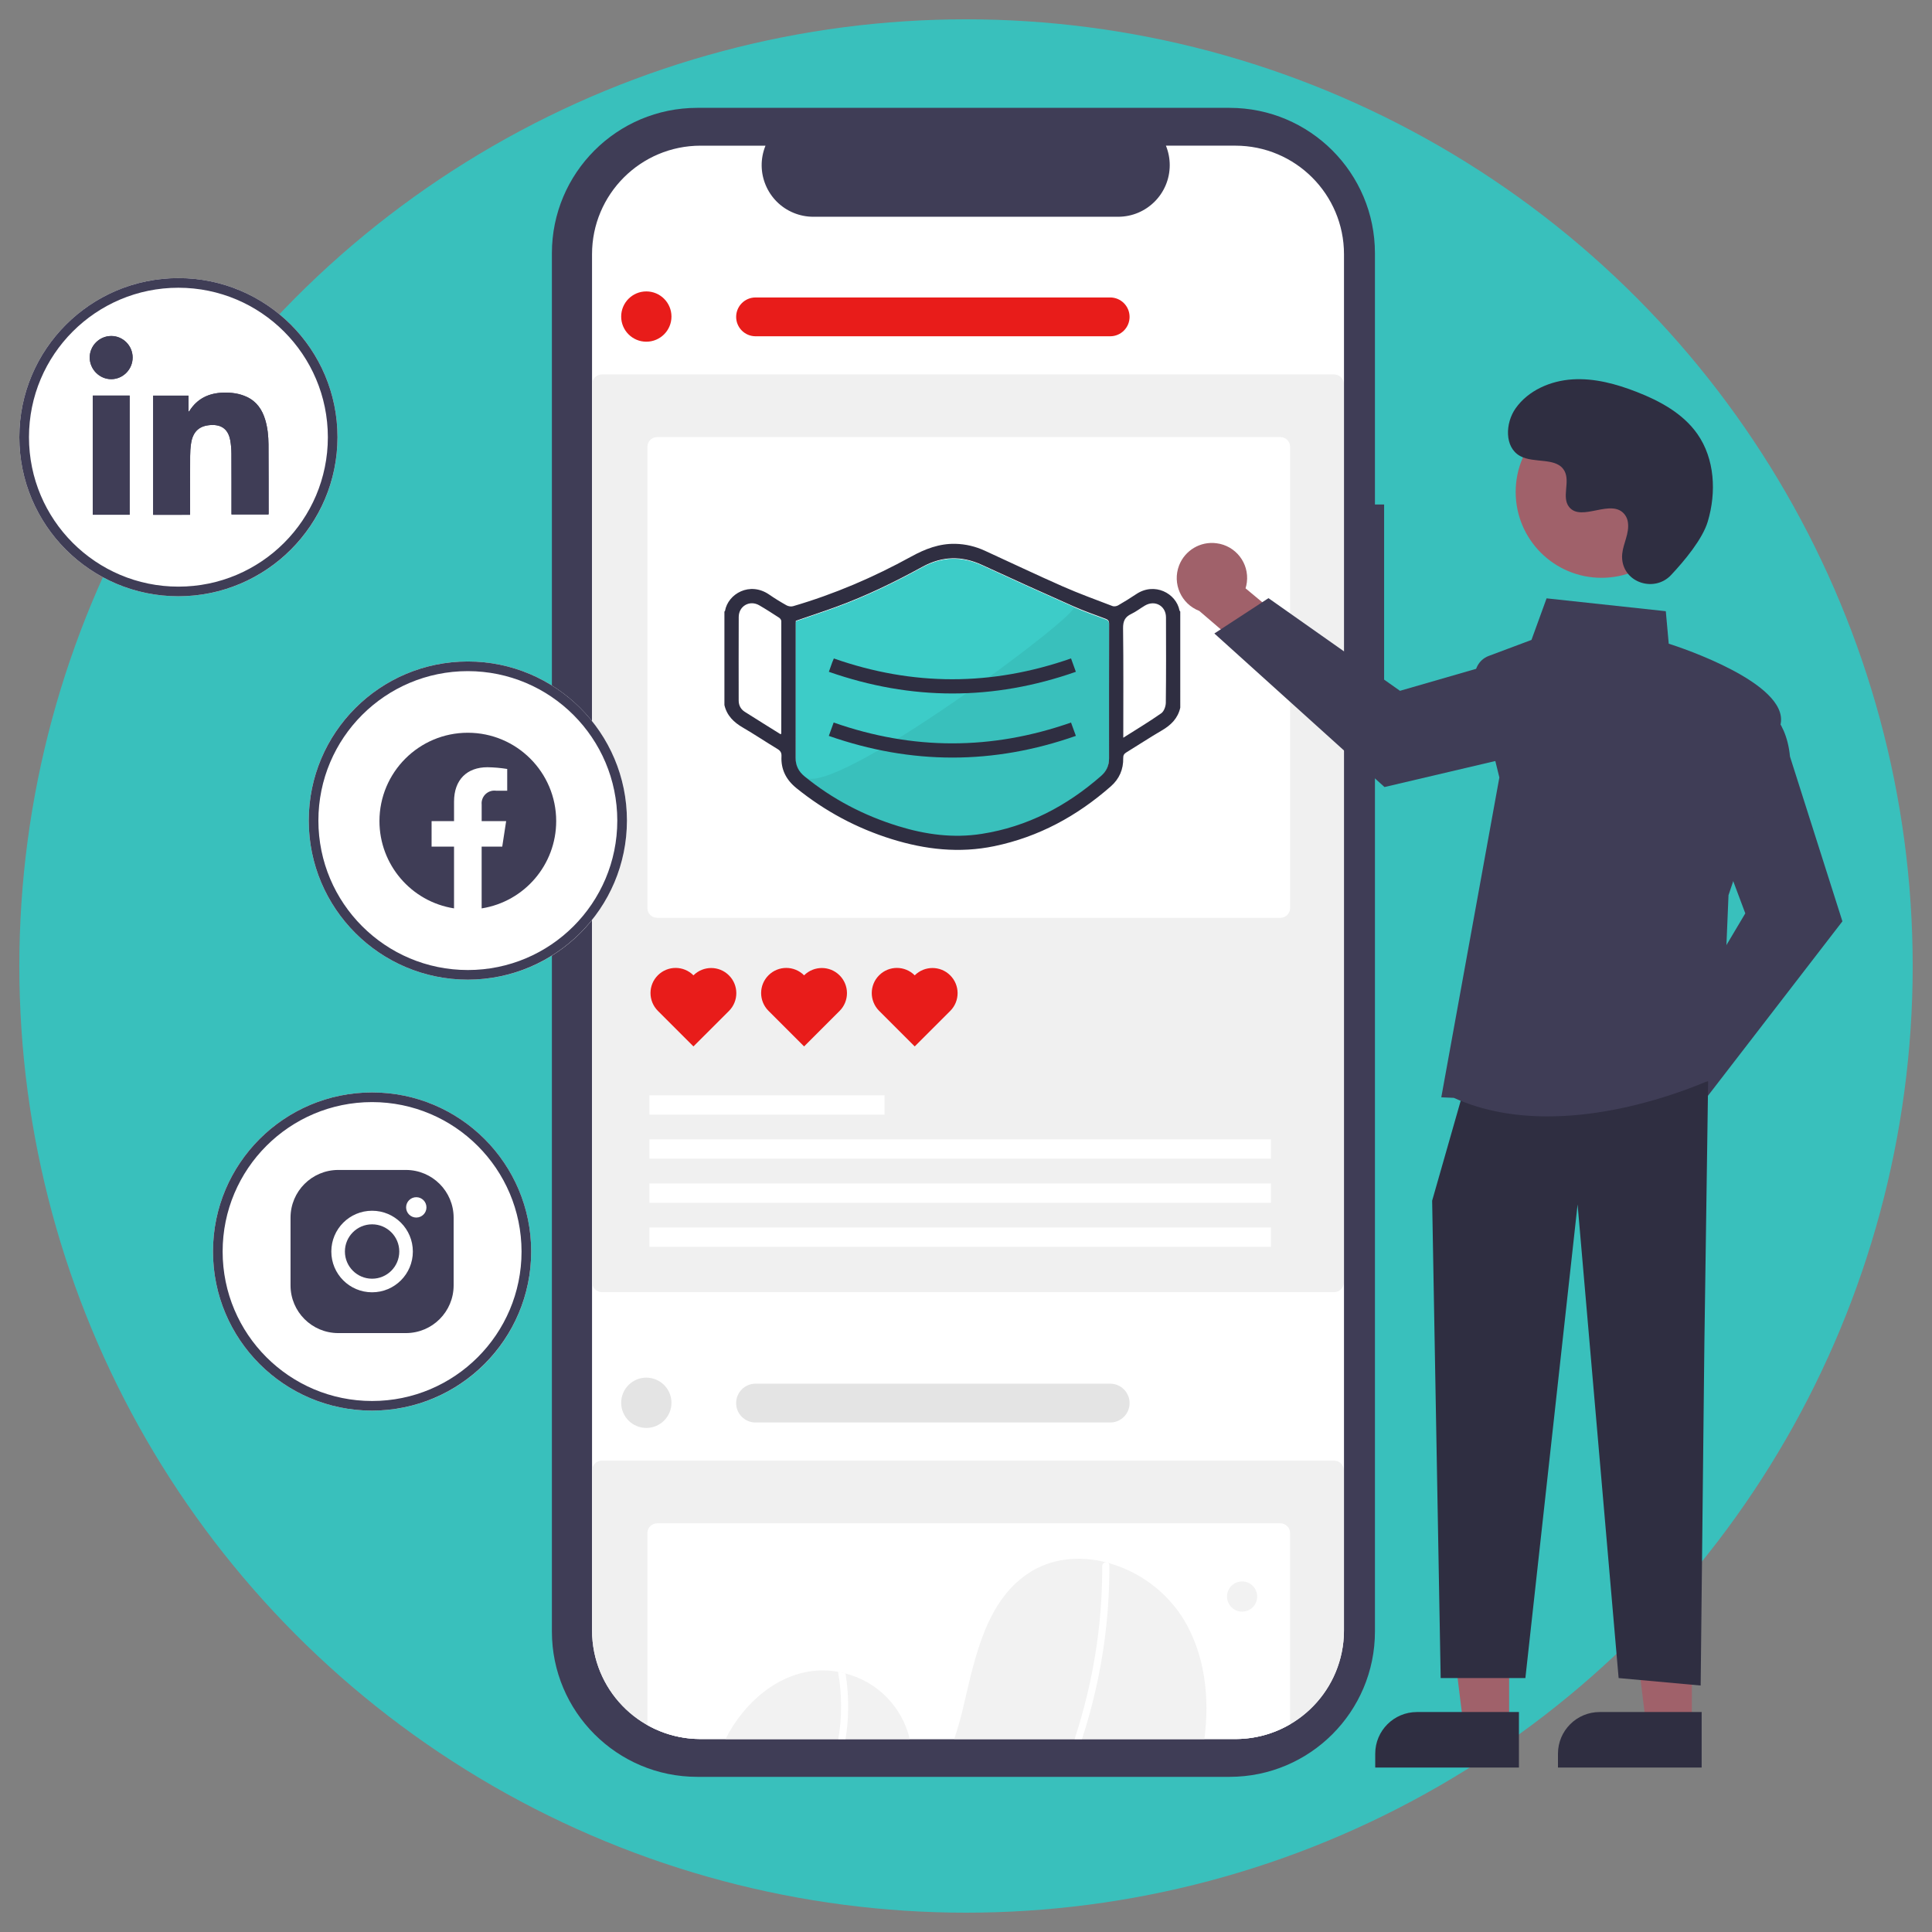 <?xml version="1.0" encoding="utf-8"?>
<!-- Generator: Adobe Illustrator 16.0.0, SVG Export Plug-In . SVG Version: 6.00 Build 0)  -->
<!DOCTYPE svg PUBLIC "-//W3C//DTD SVG 1.1//EN" "http://www.w3.org/Graphics/SVG/1.1/DTD/svg11.dtd">
<svg version="1.1" id="Layer_1" xmlns="http://www.w3.org/2000/svg" xmlns:xlink="http://www.w3.org/1999/xlink" x="0px" y="0px"
	 width="200px" height="200px" viewBox="0 0 200 200" enable-background="new 0 0 200 200" xml:space="preserve">
<rect x="0" y="0" width="200" height="200" fill="#808080" stroke="none"/>
<g>
	<circle fill="#39C0BC" cx="100.001" cy="100" r="98"/>
	<path fill="#3F3D56" d="M143.282,52.222h-0.949V26.217c0-8.313-6.738-15.052-15.051-15.052H72.185
		c-8.313,0-15.053,6.739-15.053,15.052v142.671c0,8.311,6.74,15.051,15.053,15.051h55.098c8.313,0,15.051-6.738,15.051-15.051
		V70.734h0.949V52.222z"/>
	<path fill="#FFFFFF" d="M139.13,26.322v142.461c0,0.209-0.006,0.414-0.02,0.621c-0.328,5.959-5.256,10.621-11.223,10.619H72.526
		c-5.982,0.002-10.918-4.686-11.223-10.662c-0.012-0.189-0.016-0.381-0.016-0.578V26.322c-0.002-6.207,5.031-11.24,11.238-11.242
		h6.719c-1.115,2.732,0.197,5.85,2.928,6.963c0.639,0.261,1.324,0.396,2.016,0.396h31.564c2.949-0.002,5.34-2.394,5.338-5.344
		c0-0.691-0.135-1.375-0.395-2.016h7.191C134.097,15.082,139.13,20.114,139.13,26.322z"/>
	<path fill="#F0F0F0" d="M138.106,133.762H62.308c-0.555,0-1.004-0.449-1.004-1.004V39.763c0-0.554,0.449-1.004,1.004-1.004h75.799
		c0.555,0,1.004,0.45,1.004,1.004v92.995C139.11,133.313,138.661,133.762,138.106,133.762z"/>
	<path fill="#FFFFFF" d="M132.544,45.249H68.026c-0.555,0-1.006,0.45-1.006,1.004v47.757c0.002,0.554,0.451,1.002,1.006,1.002
		h64.518c0.555,0,1.004-0.448,1.006-1.002V46.252C133.548,45.699,133.099,45.249,132.544,45.249z"/>
	<circle fill="#E81C1A" cx="66.907" cy="32.77" r="2.603"/>
	<path fill="#E81C1A" d="M71.786,100.967c-1.014-1.02-2.66-1.024-3.68-0.01c-1.018,1.014-1.021,2.66-0.008,3.68l0.008,0.01
		l3.68,3.678l3.682-3.678c1.012-1.02,1.008-2.668-0.012-3.68C74.442,99.956,72.802,99.956,71.786,100.967z"/>
	<path fill="#E81C1A" d="M83.239,100.967c-1.014-1.02-2.66-1.024-3.68-0.01c-1.02,1.014-1.023,2.66-0.01,3.68l0,0l0.01,0.01
		l3.68,3.678l3.68-3.678c1.014-1.02,1.012-2.666-0.008-3.68C85.897,99.955,84.255,99.955,83.239,100.967z"/>
	<path fill="#E81C1A" d="M94.692,100.967c-1.014-1.02-2.662-1.024-3.68-0.01c-1.02,1.014-1.023,2.66-0.01,3.68l0.01,0.01l3.68,3.678
		l3.68-3.678c1.014-1.02,1.01-2.666-0.008-3.68C97.349,99.955,95.708,99.955,94.692,100.967z"/>
	<path fill="#E81C1A" d="M114.921,34.811H78.218c-1.109,0.001-2.01-0.897-2.012-2.006c0-1.109,0.896-2.011,2.008-2.012
		c0,0,0.002,0,0.004,0h36.703c1.111-0.001,2.01,0.897,2.012,2.007s-0.896,2.01-2.006,2.011
		C114.925,34.811,114.923,34.811,114.921,34.811z"/>
	<path fill="#F0F0F0" d="M138.106,151.205H62.308c-0.555,0-1.004,0.449-1.004,1.004v17.152c0.305,5.977,5.24,10.664,11.223,10.662
		h55.361c5.967,0.002,10.895-4.66,11.223-10.619v-17.195C139.11,151.654,138.661,151.205,138.106,151.205z"/>
	<path fill="#FFFFFF" d="M132.544,157.693H68.026c-0.555,0-1.006,0.451-1.006,1.006v19.885c1.68,0.947,3.578,1.443,5.506,1.439
		h55.361c1.988,0.002,3.943-0.525,5.662-1.527v-19.797C133.548,158.145,133.099,157.693,132.544,157.693z"/>
	<circle fill="#E4E4E4" cx="66.907" cy="145.216" r="2.603"/>
	<path fill="#E4E4E4" d="M114.921,147.256H78.218c-1.109,0.002-2.012-0.895-2.014-2.004s0.895-2.01,2.004-2.014
		c0.002,0,0.006,0,0.01,0h36.703c1.111-0.002,2.012,0.896,2.014,2.006c0.004,1.107-0.895,2.01-2.004,2.012
		C114.929,147.256,114.925,147.256,114.921,147.256z"/>
	<path fill="#F2F2F2" d="M94.175,180.023H75.103c1.941-3.82,5.527-6.934,9.752-7.098c0.637-0.023,1.273,0.023,1.898,0.139
		c0.264,0.049,0.521,0.111,0.779,0.178C90.835,174.092,93.394,176.705,94.175,180.023z"/>
	<path fill="#F2F2F2" d="M124.679,180.023H98.782c0.398-1.188,0.736-2.396,1.012-3.617c1.164-5.025,2.348-10.67,6.641-13.527
		c2.389-1.594,5.297-1.854,8.053-1.15c0.084,0.021,0.17,0.043,0.254,0.07c3.25,0.902,6.041,2.998,7.813,5.869
		C124.747,171.348,125.237,175.727,124.679,180.023z"/>
	<path fill="#FFFFFF" d="M87.8,176.955c-0.012,1.029-0.104,2.055-0.273,3.068h-0.744c0.393-2.303,0.383-4.658-0.029-6.959
		c0.264,0.049,0.521,0.111,0.779,0.178C87.729,174.471,87.819,175.711,87.8,176.955z"/>
	<path fill="#FFFFFF" d="M114.837,162.037c0.002,0.563,0,1.127-0.016,1.693c-0.115,4.695-0.814,9.357-2.084,13.881
		c-0.223,0.807-0.465,1.611-0.725,2.412h-0.766c0.469-1.426,0.877-2.871,1.232-4.318c1.094-4.441,1.641-9.002,1.623-13.576
		c0-0.215,0.172-0.391,0.385-0.4c0.09-0.01,0.182,0.014,0.254,0.07C114.808,161.857,114.845,161.945,114.837,162.037z"/>
	<circle fill="#F2F2F2" cx="128.583" cy="165.274" r="1.562"/>
	<g>
		<path fill="#A0616A" d="M166.909,114.668c0.096-1.998,1.791-3.539,3.787-3.445c0.213,0.012,0.426,0.039,0.633,0.086l4.787-6.746
			l4.811,1.908l-6.895,9.434c-0.576,1.926-2.604,3.023-4.529,2.447C167.892,117.871,166.817,116.348,166.909,114.668
			L166.909,114.668z"/>
		<path fill="#3F3D56" d="M172.161,108.865l8.512-14.315l-3.467-9.248l4.721-12.596l0.176,0.075
			c0.113,0.049,2.797,1.247,3.195,5.535l5.428,17.06l-14.486,18.792L172.161,108.865z"/>
		<path fill="#A0616A" d="M125.931,56.237c1.986,0.247,3.393,2.058,3.143,4.043c-0.025,0.211-0.072,0.419-0.135,0.623l6.357,5.294
			l-2.277,4.648l-8.871-7.604c-1.875-0.723-2.811-2.829-2.09-4.705C122.665,56.967,124.265,56.016,125.931,56.237L125.931,56.237z"
			/>
		<path fill="#3F3D56" d="M131.312,61.921l13.615,9.592l9.488-2.741l12.191,5.683l-0.088,0.168c-0.057,0.11-1.459,2.694-5.766,2.758
			l-17.428,4.093L125.71,65.578L131.312,61.921z"/>
		<polygon fill="#A0616A" points="156.224,178.58 151.491,178.58 149.239,160.322 156.226,160.322 		"/>
		<path fill="#2F2E41" d="M146.681,177.229h10.559l0,0v5.748l0,0h-14.877l0,0v-1.432
			C142.362,179.16,144.294,177.229,146.681,177.229L146.681,177.229z"/>
		<polygon fill="#A0616A" points="175.142,178.58 170.409,178.58 168.157,160.322 175.144,160.322 		"/>
		<path fill="#2F2E41" d="M165.597,177.229h10.559l0,0v5.748l0,0H161.28l0,0v-1.432C161.28,179.16,163.214,177.229,165.597,177.229
			L165.597,177.229z"/>
		<polygon fill="#2F2E41" points="176.825,111.939 176.438,138.967 176.052,174.484 167.56,173.713 163.312,124.682 
			157.907,173.713 149.138,173.713 148.255,124.297 151.343,113.486 		"/>
		<path fill="#3F3D56" d="M150.497,113.65l-1.295-0.057l6.012-33.11l-2.461-10.008c-0.264-1.076,0.318-2.182,1.357-2.572
			l4.428-1.658l1.564-4.304l12.342,1.331l0.303,3.361c1.338,0.428,12.35,4.097,11.592,8.275c-0.75,4.125-5.18,17.104-5.404,17.762
			l-0.775,18.612l-0.096,0.049c-0.115,0.057-8.621,4.24-17.863,4.238C156.946,115.57,153.599,115.051,150.497,113.65z"/>
		<circle fill="#A0616A" cx="165.789" cy="50.928" r="8.887"/>
		<path fill="#2F2E41" d="M172.987,59.529c-1.693,1.804-4.838,0.837-5.059-1.629c-0.018-0.191-0.016-0.383,0.004-0.573
			c0.111-1.093,0.744-2.083,0.592-3.235c-0.033-0.288-0.141-0.563-0.311-0.797c-1.348-1.805-4.516,0.81-5.789-0.825
			c-0.781-1.004,0.135-2.583-0.463-3.704c-0.791-1.48-3.135-0.751-4.604-1.561c-1.635-0.902-1.537-3.409-0.461-4.935
			c1.313-1.861,3.613-2.854,5.885-2.997c2.273-0.144,4.529,0.471,6.652,1.298c2.408,0.939,4.799,2.238,6.281,4.357
			c1.805,2.577,1.977,6.041,1.076,9.056C176.243,55.817,174.37,58.056,172.987,59.529z"/>
	</g>
	<g>
		<circle fill="#FFFFFF" cx="48.43" cy="84.945" r="16.469"/>
		<g>
			<path fill="#3F3D56" d="M57.577,85c0-5.052-4.098-9.146-9.148-9.146c-5.053,0.001-9.148,4.097-9.148,9.149
				c0.004,4.499,3.277,8.331,7.721,9.032v-6.392h-2.324V85h2.324v-2.016c0-2.292,1.365-3.56,3.455-3.56
				c0.686,0.01,1.369,0.069,2.049,0.179v2.251h-1.156c-0.725-0.095-1.387,0.414-1.484,1.139c-0.012,0.096-0.014,0.193-0.004,0.29V85
				h2.535l-0.406,2.645H49.86v6.392C54.304,93.334,57.577,89.5,57.577,85L57.577,85z"/>
			<path fill="#3F3D56" d="M48.431,101.414c-9.096,0-16.469-7.375-16.469-16.468c0-9.096,7.372-16.469,16.469-16.469
				c9.094-0.001,16.469,7.373,16.469,16.468v0.001C64.888,94.036,57.521,101.402,48.431,101.414z M48.431,69.475
				c-8.545-0.001-15.471,6.926-15.471,15.47s6.926,15.471,15.471,15.472c8.543,0,15.471-6.928,15.471-15.471l0,0
				C63.892,76.406,56.97,69.484,48.431,69.475z"/>
		</g>
	</g>
	<g>
		<circle fill="#FFFFFF" cx="38.518" cy="129.559" r="16.469"/>
		<g>
			<path fill="#3F3D56" d="M42.034,121.113h-7.033c-2.717,0.01-4.918,2.209-4.925,4.928v7.033c0.007,2.719,2.208,4.918,4.925,4.926
				h7.033c2.719-0.008,4.918-2.207,4.926-4.926v-7.033C46.952,123.322,44.753,121.123,42.034,121.113z"/>
			<path fill="#FFFFFF" d="M43.091,126.041c-0.582-0.002-1.051-0.475-1.051-1.057c0.002-0.582,0.475-1.051,1.055-1.051
				c0.582,0.002,1.053,0.473,1.051,1.057c0,0.58-0.469,1.049-1.051,1.051H43.091z"/>
			<path fill="#FFFFFF" d="M38.519,126.742c1.553,0,2.814,1.262,2.814,2.816c0,1.553-1.262,2.813-2.814,2.813
				c-1.555,0-2.814-1.26-2.814-2.813l0,0C35.704,128.004,36.964,126.742,38.519,126.742L38.519,126.742L38.519,126.742
				 M38.519,125.336c-2.334,0-4.221,1.889-4.221,4.223c0,2.33,1.887,4.219,4.221,4.219c2.332,0,4.219-1.889,4.219-4.219l0,0l0,0
				C42.737,127.225,40.851,125.336,38.519,125.336z"/>
			<path fill="#3F3D56" d="M38.519,146.027c-9.096,0-16.47-7.373-16.47-16.469c0-9.098,7.374-16.469,16.47-16.469
				c9.096,0,16.469,7.371,16.469,16.469C54.978,138.648,47.61,146.016,38.519,146.027z M38.519,114.088
				c-8.545,0-15.472,6.926-15.472,15.471c0,8.543,6.927,15.471,15.472,15.471c8.543,0,15.471-6.928,15.471-15.471
				C53.979,121.018,47.058,114.096,38.519,114.088z"/>
		</g>
	</g>
	<g>
		<circle fill="#FFFFFF" cx="18.469" cy="45.257" r="16.469"/>
		<path fill="#3F3D56" d="M18.47,61.726C9.375,61.726,2,54.354,2,45.257c0-9.096,7.374-16.469,16.47-16.469
			s16.468,7.373,16.468,16.469C34.929,54.349,27.561,61.716,18.47,61.726z M18.47,29.787C9.926,29.787,3,36.713,3,45.257
			S9.926,60.728,18.47,60.728s15.47-6.927,15.47-15.471C33.931,36.718,27.01,29.796,18.47,29.787z"/>
		<g>
			<path fill-rule="evenodd" clip-rule="evenodd" fill="#3F3D56" d="M19.678,53.293c0-0.113,0-0.202,0-0.293
				c0-1.928-0.005-3.854,0.005-5.785c0.001-0.428,0.028-0.858,0.091-1.281c0.166-1.161,0.756-1.788,1.83-1.916
				c1.176-0.138,1.998,0.292,2.23,1.556c0.083,0.448,0.119,0.912,0.123,1.369c0.012,2.018,0.006,4.037,0.007,6.057
				c0,0.087,0,0.173,0,0.256c1.299,0,2.56,0,3.833,0c0.004-0.051,0.01-0.087,0.01-0.125c-0.004-2.38,0.003-4.761-0.013-7.14
				c-0.007-0.858-0.094-1.715-0.342-2.543c-0.313-1.04-0.88-1.877-1.892-2.354c-0.781-0.369-1.613-0.473-2.465-0.446
				c-1.49,0.045-2.693,0.621-3.5,1.919c-0.01,0.016-0.033,0.02-0.083,0.049c0-0.57,0-1.116,0-1.661c-1.24,0-2.451,0-3.658,0
				c0,4.123,0,8.229,0,12.339C17.133,53.293,18.39,53.293,19.678,53.293z M9.606,40.951c0,4.122,0,8.224,0,12.334
				c1.278,0,2.545,0,3.816,0c0-4.117,0-8.22,0-12.334C12.149,40.951,10.886,40.951,9.606,40.951z M13.73,36.999
				c-0.008-1.232-1.01-2.227-2.234-2.216c-1.213,0.011-2.209,1.013-2.209,2.225c0.001,1.23,1.018,2.25,2.239,2.243
				C12.742,39.244,13.737,38.226,13.73,36.999z"/>
			<path fill-rule="evenodd" clip-rule="evenodd" fill="#3F3D56" d="M19.678,53.293c-1.288,0-2.545,0-3.823,0
				c0-4.109,0-8.216,0-12.339c1.207,0,2.418,0,3.658,0c0,0.545,0,1.091,0,1.661c0.05-0.029,0.073-0.033,0.083-0.049
				c0.807-1.298,2.01-1.874,3.5-1.919c0.852-0.026,1.684,0.077,2.465,0.446c1.012,0.477,1.578,1.313,1.892,2.354
				c0.248,0.828,0.335,1.685,0.342,2.543c0.016,2.379,0.009,4.76,0.013,7.14c0,0.038-0.006,0.074-0.01,0.125
				c-1.273,0-2.534,0-3.833,0c0-0.083,0-0.169,0-0.256c-0.001-2.02,0.005-4.039-0.007-6.057c-0.004-0.457-0.04-0.921-0.123-1.369
				c-0.232-1.264-1.055-1.693-2.23-1.556c-1.074,0.128-1.664,0.755-1.83,1.916c-0.063,0.423-0.09,0.854-0.091,1.281
				c-0.01,1.931-0.005,3.857-0.005,5.785C19.678,53.091,19.678,53.18,19.678,53.293z"/>
			<path fill-rule="evenodd" clip-rule="evenodd" fill="#3F3D56" d="M9.606,40.951c1.28,0,2.543,0,3.816,0c0,4.114,0,8.217,0,12.334
				c-1.271,0-2.538,0-3.816,0C9.606,49.174,9.606,45.073,9.606,40.951z"/>
			<path fill-rule="evenodd" clip-rule="evenodd" fill="#3F3D56" d="M13.73,36.999c0.007,1.228-0.988,2.245-2.204,2.252
				c-1.222,0.007-2.238-1.013-2.239-2.243c0-1.212,0.996-2.214,2.209-2.225C12.72,34.772,13.722,35.766,13.73,36.999z"/>
		</g>
	</g>
	<g>
		<g>
			<path fill-rule="evenodd" clip-rule="evenodd" fill="#39C0BC" d="M82.384,64.333c-0.006,0.092-0.018,0.197-0.018,0.303
				c-0.002,4.639,0,9.276-0.002,13.914c0,0.775,0.311,1.386,0.908,1.875c2.898,2.373,6.154,4.067,9.73,5.169
				c2.822,0.869,5.678,1.26,8.631,0.796c4.74-0.744,8.793-2.878,12.367-6.011c0.541-0.473,0.807-1.066,0.807-1.785
				c-0.002-4.653-0.004-9.307,0.008-13.96c0-0.307-0.119-0.42-0.381-0.519c-1.104-0.412-2.223-0.801-3.299-1.279
				c-3.168-1.405-6.326-2.83-9.469-4.285c-2.107-0.974-4.139-0.925-6.176,0.191c-2.881,1.578-5.83,3.016-8.92,4.142
				C85.188,63.388,83.792,63.847,82.384,64.333z"/>
			<path fill-rule="evenodd" clip-rule="evenodd" fill="#3DCCC8" d="M82.384,64.333c-0.006,0.092-0.018,0.197-0.018,0.303
				c-0.002,4.639,0,9.276-0.002,13.914c0,0.775,0.311,1.386,0.908,1.875c2.898,2.373,28.939-17.11,27.863-17.589
				c-3.168-1.405-6.326-2.83-9.469-4.285c-2.107-0.974-4.139-0.925-6.176,0.191c-2.881,1.578-5.83,3.016-8.92,4.142
				C85.188,63.388,83.792,63.847,82.384,64.333z"/>
		</g>
		<g>
			<g>
				<path fill-rule="evenodd" clip-rule="evenodd" fill="#2F2E41" d="M122.181,73.262c-0.248,1.097-0.955,1.798-1.902,2.349
					c-1.246,0.726-2.449,1.524-3.68,2.277c-0.236,0.145-0.33,0.302-0.324,0.585c0.025,1.172-0.404,2.16-1.287,2.934
					c-3.5,3.074-7.463,5.234-12.061,6.188c-3.619,0.751-7.141,0.352-10.623-0.732c-3.617-1.126-6.893-2.884-9.842-5.262
					c-1.07-0.86-1.633-1.937-1.564-3.312c0.02-0.371-0.111-0.573-0.426-0.762c-1.195-0.721-2.355-1.502-3.561-2.203
					c-0.947-0.549-1.668-1.241-1.92-2.339c0-3.226,0-6.451,0-9.678c0.021-0.021,0.057-0.04,0.061-0.063
					c0.309-1.78,2.574-3.074,4.578-1.691c0.58,0.4,1.184,0.771,1.799,1.114c0.186,0.103,0.469,0.144,0.67,0.085
					c4.268-1.247,8.332-2.991,12.227-5.133c1.428-0.786,2.908-1.362,4.58-1.322c1.063,0.025,2.068,0.269,3.025,0.704
					c2.689,1.228,5.357,2.505,8.064,3.696c1.695,0.747,3.439,1.381,5.172,2.043c0.162,0.062,0.42,0.019,0.578-0.072
					c0.637-0.366,1.264-0.753,1.875-1.163c1.891-1.269,4.133-0.1,4.484,1.695c0.008,0.039,0.051,0.072,0.076,0.107
					C122.181,66.626,122.181,69.945,122.181,73.262z M82.384,64.265c-0.006,0.092-0.018,0.196-0.018,0.302
					c-0.002,4.639,0,9.277-0.002,13.915c0,0.775,0.311,1.386,0.908,1.875c2.898,2.372,6.154,4.067,9.73,5.169
					c2.822,0.869,5.678,1.259,8.631,0.796c4.74-0.745,8.793-2.878,12.367-6.011c0.541-0.474,0.807-1.066,0.807-1.785
					c-0.002-4.653-0.004-9.308,0.008-13.961c0-0.307-0.119-0.42-0.381-0.517c-1.104-0.414-2.223-0.803-3.299-1.28
					c-3.168-1.406-6.326-2.831-9.469-4.285c-2.107-0.975-4.139-0.926-6.176,0.19c-2.881,1.578-5.83,3.016-8.92,4.143
					C85.188,63.319,83.792,63.779,82.384,64.265z M116.282,76.369c1.371-0.87,2.684-1.656,3.934-2.533
					c0.279-0.196,0.463-0.711,0.469-1.082c0.037-2.948,0.027-5.897,0.018-8.846c-0.004-1.192-1.146-1.826-2.178-1.221
					c-0.475,0.28-0.916,0.631-1.41,0.865c-0.664,0.314-0.865,0.753-0.855,1.501C116.308,68.784,116.282,72.515,116.282,76.369z
					 M80.806,76.008c0.051-0.046,0.07-0.055,0.07-0.063c0.006-3.882,0.012-7.763,0.004-11.645c0-0.118-0.111-0.278-0.217-0.349
					c-0.682-0.442-1.365-0.884-2.066-1.29c-0.986-0.569-2.119,0.069-2.125,1.208c-0.014,2.884-0.006,5.769-0.004,8.652
					c0.002,0.495,0.213,0.899,0.629,1.164C78.325,74.466,79.563,75.233,80.806,76.008z"/>
				<path fill-rule="evenodd" clip-rule="evenodd" fill="#2F2E41" d="M85.804,69.546c0.131-0.371,0.234-0.673,0.346-0.974
					c0.045-0.127,0.102-0.25,0.17-0.408c8.172,2.868,16.336,2.87,24.553-0.003c0.164,0.454,0.322,0.892,0.5,1.384
					C102.837,72.538,94.358,72.535,85.804,69.546z"/>
				<path fill-rule="evenodd" clip-rule="evenodd" fill="#2F2E41" d="M85.8,76.18c0.172-0.477,0.326-0.903,0.5-1.385
					c8.186,2.874,16.363,2.878,24.572,0.002c0.164,0.456,0.32,0.882,0.502,1.381C102.835,79.176,94.351,79.17,85.8,76.18z"/>
			</g>
		</g>
	</g>
	<line fill="none" stroke="#FFFFFF" stroke-width="2" stroke-miterlimit="10" x1="67.226" y1="114.385" x2="91.569" y2="114.385"/>
	<line fill="none" stroke="#FFFFFF" stroke-width="2" stroke-miterlimit="10" x1="67.226" y1="118.947" x2="131.569" y2="118.947"/>
	<line fill="none" stroke="#FFFFFF" stroke-width="2" stroke-miterlimit="10" x1="67.226" y1="123.51" x2="131.569" y2="123.51"/>
	<line fill="none" stroke="#FFFFFF" stroke-width="2" stroke-miterlimit="10" x1="67.226" y1="128.072" x2="131.569" y2="128.072"/>
</g>
</svg>
